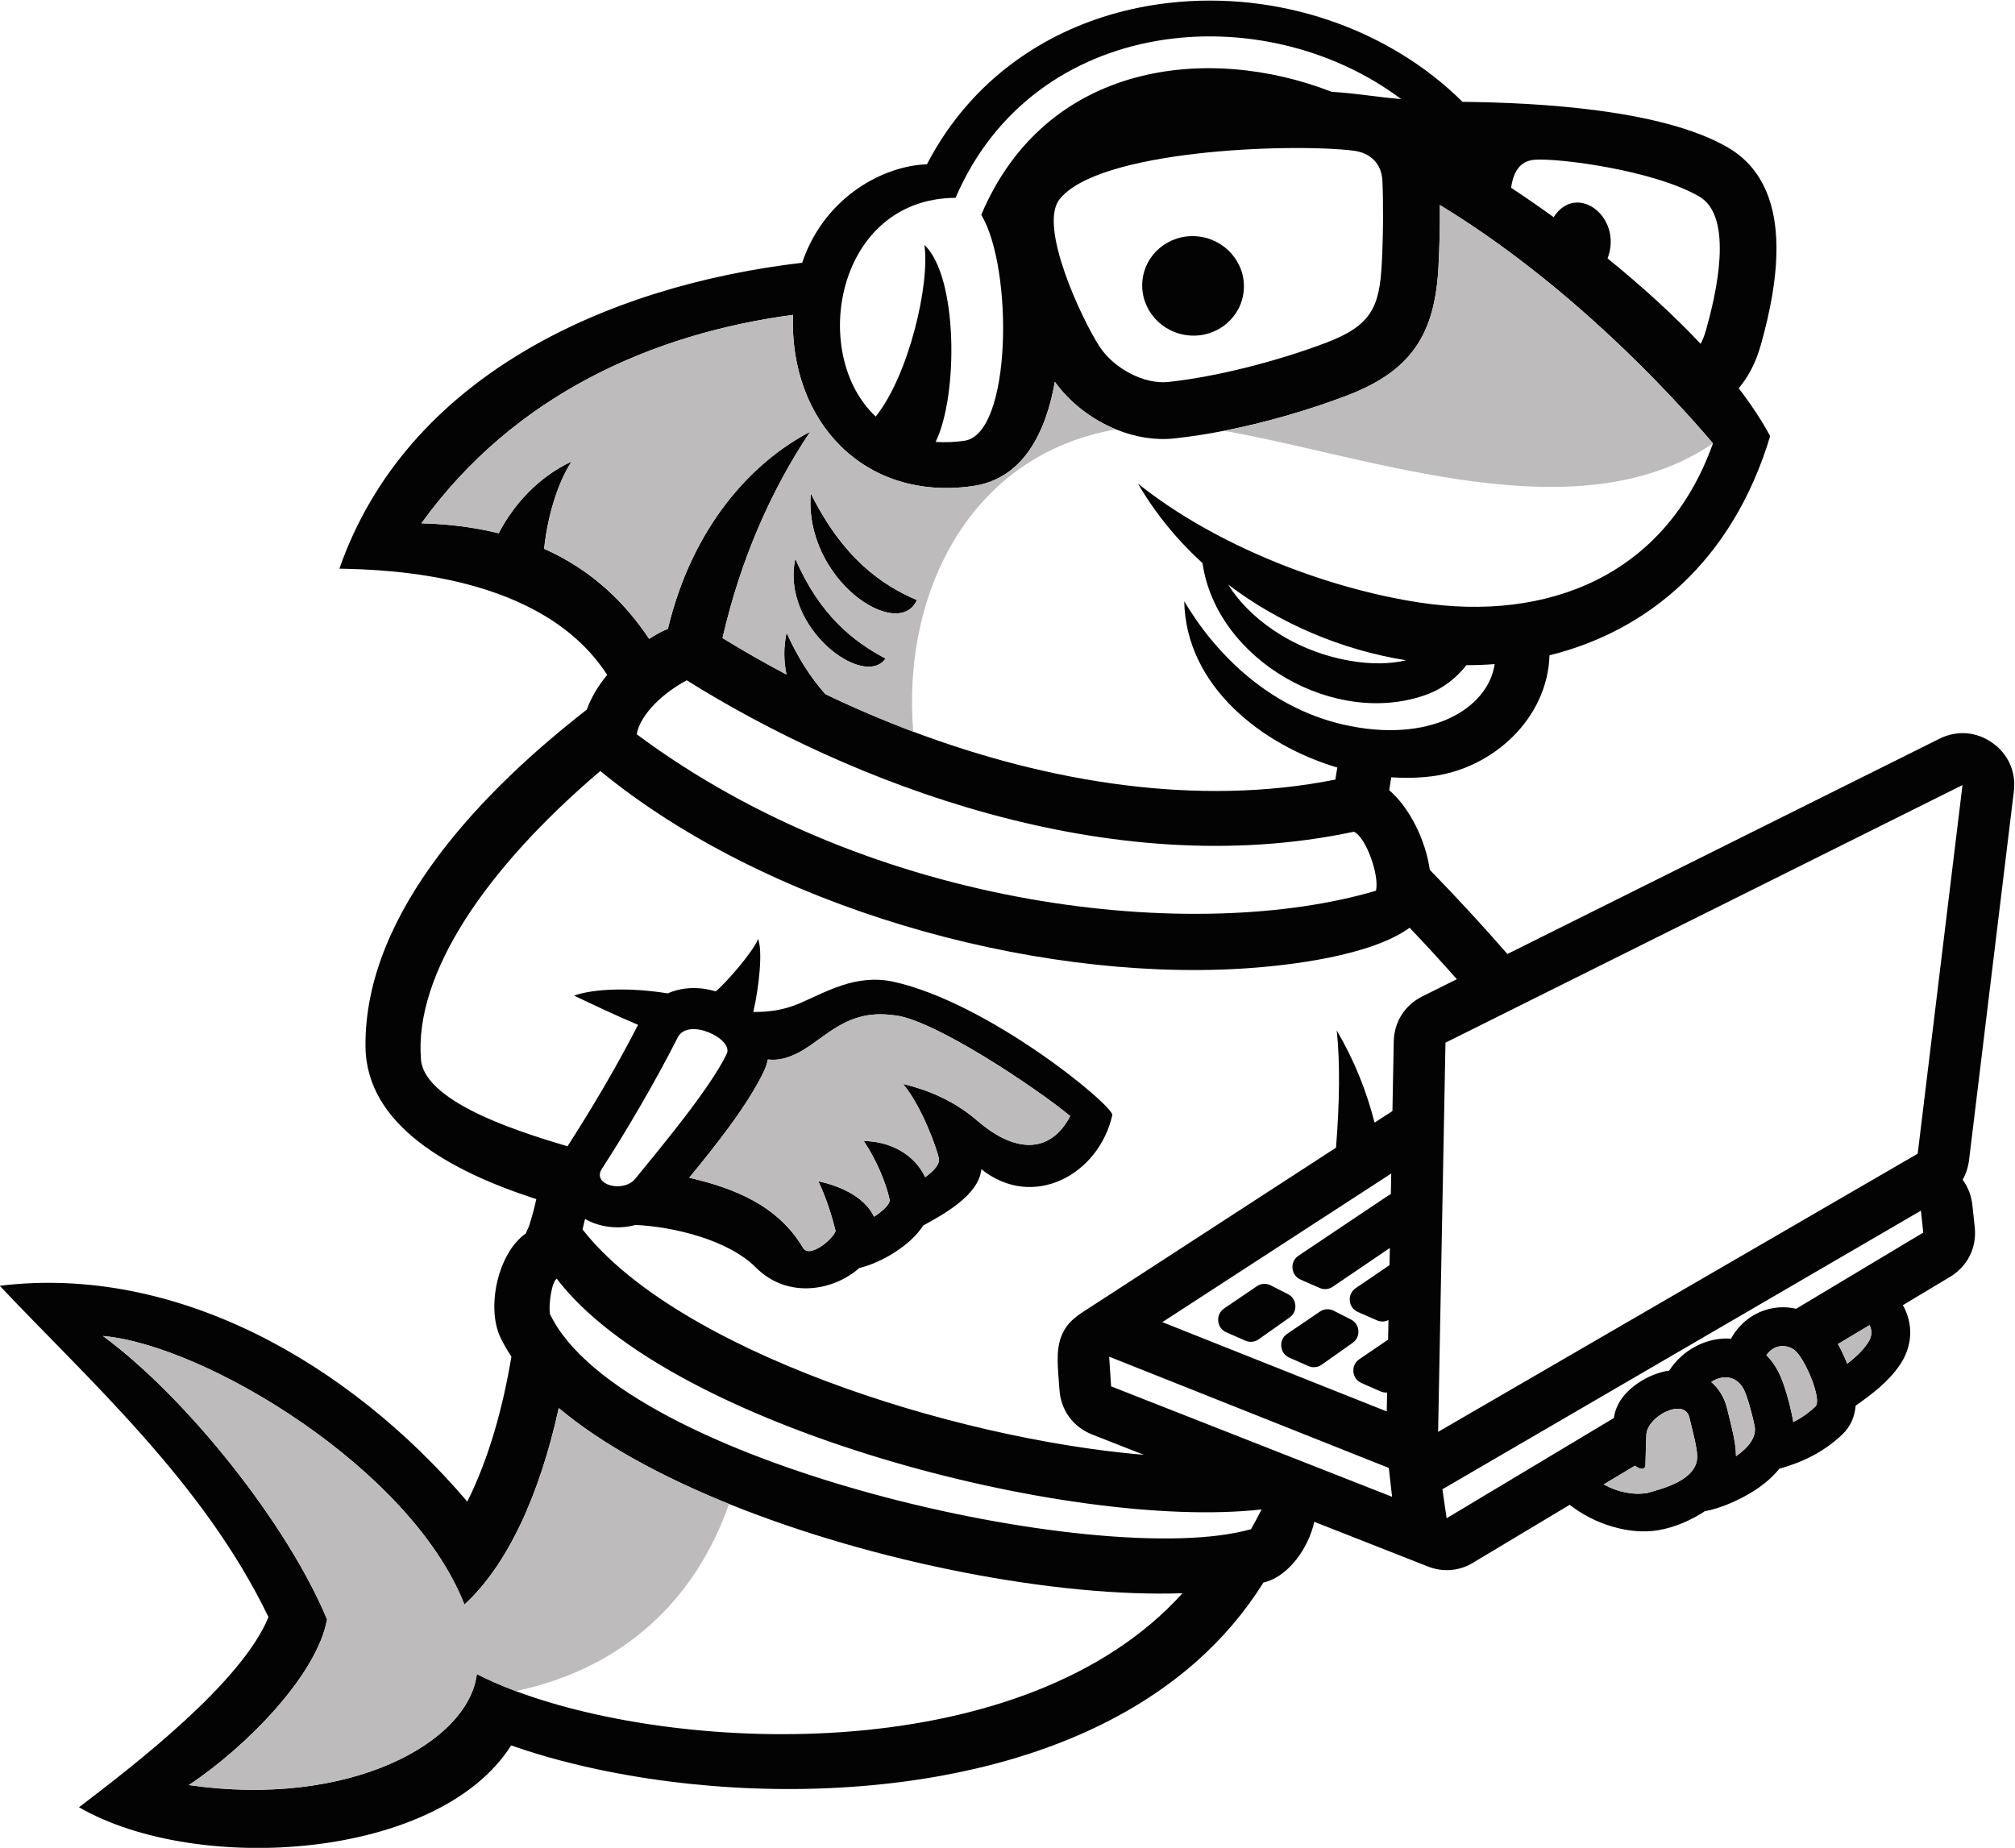 <?xml version="1.0" encoding="UTF-8" standalone="no"?>
<!-- Created with Inkscape (http://www.inkscape.org/) -->

<svg
   version="1.1"
   id="svg2"
   xml:space="preserve"
   width="505.969"
   height="464.032"
   viewBox="0 0 505.969 464.032"
   sodipodi:docname="fsLogo.svg"
   inkscape:version="1.2.1 (9c6d41e, 2022-07-14)"
   xmlns:inkscape="http://www.inkscape.org/namespaces/inkscape"
   xmlns:sodipodi="http://sodipodi.sourceforge.net/DTD/sodipodi-0.dtd"
   xmlns="http://www.w3.org/2000/svg"
   xmlns:svg="http://www.w3.org/2000/svg"><defs
     id="defs6" /><sodipodi:namedview
     id="namedview4"
     pagecolor="#ffffff"
     bordercolor="#666666"
     borderopacity="1.0"
     inkscape:pageshadow="2"
     inkscape:pageopacity="0.0"
     inkscape:pagecheckerboard="0"
     inkscape:showpageshadow="2"
     inkscape:deskcolor="#d1d1d1"
     showgrid="false"
     inkscape:zoom="1.1379757"
     inkscape:cx="154.6606"
     inkscape:cy="177.94756"
     inkscape:window-width="1390"
     inkscape:window-height="1027"
     inkscape:window-x="70"
     inkscape:window-y="25"
     inkscape:window-maximized="0"
     inkscape:current-layer="g8" /><g
     id="g8"
     inkscape:groupmode="layer"
     inkscape:label="ink_ext_XXXXXX"
     transform="matrix(1.333,0,0,-1.333,-230.163,583.943)"><g
       id="g10"
       transform="scale(0.1)"><path
         d="m 2606.92,1551.873 c 40.91,81.854 67.082,177.208 83.091,273.117 -7.866,11.856 -14.853,23.843 -20.634,35.992 -27.116,56.855 -4.609,159.701 47.865,195.937 0.765,2.101 1.596,4.202 2.475,6.27 0.993,2.296 2.068,4.527 3.176,6.71 5.716,17.459 10.309,34.689 13.973,51.757 -163.951,53.141 -320.232,139.734 -321.731,287.351 -2.557,256.619 228.444,488.337 416.874,634.764 8.469,23.664 21.937,45.601 38.451,65.454 -122.585,189.732 -409.643,198.234 -504.509,200.139 126.005,360.231 499.59,532.586 871.726,576.298 43.386,127.78 157.714,183.316 235.024,185.433 21.025,40.601 47.083,79.297 78.971,115.142 92.895,104.426 224.519,171.231 375.035,188.739 209.536,24.396 417.753,-49.819 554.881,-186.166 142.519,-1.433 376.761,-14.234 499.851,-85.941 126.803,-73.841 95.192,-254.095 62.261,-371.517 -9.251,-33.028 -23.403,-60.584 -41.823,-82.114 23.582,-30.715 43.614,-60.942 59.281,-90.257 -71.398,-236.734 -231.929,-367.364 -415.652,-412.851 -3.648,-118.481 -106.071,-213.412 -221.718,-227.907 -24.869,-3.111 -50.519,-3.664 -76.398,-1.922 l -3.811,-24.364 c 38.24,-32.393 68.646,-94.312 76.414,-149.897 50.291,-51.708 98.987,-104.475 146.216,-158.61 l 813.764,405.506 c 32.947,16.416 69.606,13.615 99.703,-7.622 30.064,-21.237 44.982,-54.851 40.536,-91.397 l -84.362,-694.42 c -1.661,-13.664 -5.765,-26.172 -12.133,-37.279 10.097,-13.55 16.4,-29.787 18.354,-47.865 l 4.446,-41.301 c 4.169,-38.696 -13.436,-74.069 -46.806,-94.052 l -88.58,-53.092 c 5.032,-8.892 8.99,-18.582 11.433,-29.592 6.466,-29.152 -0.309,-57.848 -16.775,-82.44 -21.726,-32.442 -52.278,-55.21 -83.661,-77.375 -1.58,-19.934 -8.86,-38.842 -25.374,-54.493 -34.103,-32.36 -73.825,-51.871 -118.383,-64.281 -14.771,-18.501 -34.184,-33.728 -54.656,-45.943 -24.071,-14.364 -57.229,-29.005 -85.632,-34.119 -25.96,-17.035 -56.138,-30.325 -87.489,-35.715 -53.76,-9.234 -119.8,10.716 -167.078,47.816 l -179.228,-107.406 c -27.116,-17.654 -59.721,-20.488 -89.524,-8.111 l -212.37,83.499 c -10.798,-49.835 -48.532,-101.055 -90.876,-113.106 -1.612,-0.456 -3.306,-0.847 -4.935,-1.287 -34.461,-55.291 -76.919,-105.257 -127.064,-149.522 -130.907,-115.582 -302.057,-182.094 -479.51,-214.438 -198.462,-36.188 -423.03,-33.061 -630.351,8.469 -51.92,10.407 -116.12,26.025 -180.091,48.663 -137.242,-216.132 -591.932,-244.779 -814.09,-116.575 109.963,83.808 306.357,235.724 356.941,358.244 -122.292,254.648 -343.13,450.781 -506.202,624.211 331.388,40.503 656.881,-144.017 880.7,-406.532 z m 2223.206,16.27 0.261,0.081 c 27.263,7.931 93.645,23.696 93.319,68.841 -0.114,17.149 -9.609,51.154 -14.723,73.092 -8.957,38.516 -79.997,2.541 -81.007,-32.784 -0.407,-13.973 -1.45,-33.826 -1.677,-53.646 l -0.016,-1.026 -0.016,-1.401 c -0.44,-10.146 -9.202,-9.609 -19.918,-1.922 l -58.662,-35.161 c 25.325,-14.332 55.731,-20.651 82.44,-16.074 z m 376.272,243.444 c 15.26,11.905 28.973,24.527 38.647,38.972 8.68,12.964 8.224,23.826 3.322,33.728 l -59.46,-35.634 c 5.505,-9.886 10.277,-19.967 14.332,-29.429 1.059,-2.508 2.117,-5.049 3.159,-7.638 z m -101.706,-109.931 c 20.178,10.26 32.914,21.009 41.757,29.396 13.045,12.394 -19.299,89.589 -38.712,105.664 -12.41,10.244 -37.507,14.039 -53.63,-8.908 8.159,-8.257 15.553,-18.208 21.856,-30.048 11.938,-22.507 22.914,-64.46 27.784,-90.143 0.374,-1.987 0.684,-3.958 0.945,-5.961 z m -107.879,-64.297 c 22.198,15.39 39.184,35.113 35.096,56.643 -3.094,16.319 -13.599,56.415 -20.52,69.444 -14.218,26.758 -40.894,27.328 -61.219,13.68 15.146,-13.061 25.406,-30.634 30.015,-50.389 6.547,-28.191 16.416,-60.356 16.628,-89.15 z m -657.907,84.329 -422.704,168.218 431.189,279.99 -0.749,-38.956 c -1.726,-0.7 -3.404,-1.58 -5.032,-2.655 l -168.919,-113.221 c -8.029,-5.391 -12.182,-14.071 -11.335,-23.696 0.847,-9.625 6.465,-17.459 15.325,-21.351 l 35.683,-15.667 c 8.371,-3.697 17.312,-2.866 24.869,2.264 l 107.504,73.027 -0.619,-32.539 c -0.733,-0.407 -1.433,-0.847 -2.133,-1.319 l -61.529,-41.806 c -7.948,-5.423 -12.068,-14.104 -11.188,-23.696 0.896,-9.592 6.498,-17.377 15.325,-21.253 l 35.699,-15.683 c 7.296,-3.208 15.032,-2.98 21.872,0.505 l -0.7,-36.937 -54.167,-36.839 c -7.964,-5.407 -12.068,-14.087 -11.188,-23.68 0.879,-9.592 6.482,-17.377 15.309,-21.253 l 35.699,-15.683 c 4.104,-1.808 8.338,-2.524 12.475,-2.182 z m 110.631,694.697 973.921,485.291 -84.378,-694.42 -903.403,-524.068 z m 2.166,-895.911 -7.964,54.591 901.416,524.85 4.43,-41.301 -239.486,-143.529 c -39.77,9.316 -83.14,-4.462 -110.729,-38.484 -4.56,-5.635 -8.566,-11.612 -12.052,-17.849 -44.103,3.339 -90.404,-19.869 -116.364,-60.112 -21.774,-3.192 -43.028,-12.394 -61.056,-25.211 -27.931,-19.836 -40.194,-42.344 -43.077,-64.085 z m -108.937,94.768 -526.739,209.618 3.632,-55.91 529.329,-208.087 z m -103.693,296.113 32.36,-16.416 c 8.29,-4.202 13.371,-11.84 14.039,-21.123 0.684,-9.283 -3.241,-17.573 -10.83,-22.947 l -58.174,-41.057 c -7.589,-5.374 -16.742,-6.286 -25.243,-2.557 l -35.715,15.684 c -8.811,3.876 -14.429,11.661 -15.309,21.27 -0.879,9.576 3.225,18.257 11.188,23.68 l 61.529,41.806 c 7.964,5.423 17.556,6.026 26.155,1.661 z m -118.758,47.816 32.36,-16.416 c 8.29,-4.218 13.371,-11.856 14.039,-21.123 0.684,-9.283 -3.241,-17.589 -10.83,-22.947 l -58.157,-41.073 c -7.606,-5.358 -16.742,-6.27 -25.26,-2.541 l -35.699,15.683 c -8.827,3.876 -14.429,11.661 -15.309,21.253 -0.896,9.592 3.208,18.273 11.172,23.696 l 61.529,41.806 c 7.98,5.423 17.556,6.026 26.155,1.661 z M 2698.317,1194.802 c 320.314,-119.979 960.387,-142.682 1255.914,184.407 -235.366,-8.338 -578.561,56.74 -854.284,168.17 l -0.016,-0.016 c -126.901,51.301 -239.519,112.406 -320.721,180.726 -35.894,-163.756 -96.772,-296.227 -177.697,-370.182 -100.697,256.896 -489.998,489.33 -680.919,505.877 158.414,-116.412 348.749,-356.436 422.15,-534.019 -18.941,-104.165 -151.558,-239.796 -260.414,-311.975 303.555,-43.809 526.983,80.486 542.52,209.113 21.97,-11.286 46.594,-22.035 73.466,-32.1 z m 696.456,1945.285 c -60.079,31.562 -124.376,81.935 -169.929,188.039 -28.175,-129.735 129.669,-246.359 169.929,-188.039 z m 59.037,110.11 c -66.284,28.289 -139.294,78.889 -199.911,201.051 -12.866,-163.903 165.515,-279.501 199.911,-201.051 z m -214.324,-1220.459 c 11.807,-19.82 55.421,15.195 61.187,31.741 -8.257,33.94 -19.625,66.724 -32.474,93.856 33.468,-7.198 85.371,-25.699 104.98,-66.854 17.377,11.4 30.96,24.462 29.25,32.523 -6.14,28.989 -24.429,74.232 -48.614,109.98 47.425,0 94.834,-23.647 115.68,-68.027 16.938,12.296 28.126,24.95 25.618,36.204 -4.365,19.608 -32.621,98.189 -67.343,139.408 43.402,-10.325 93.97,-29.396 140.646,-69.802 57.392,-49.77 130.353,-72.782 174.309,9.218 -56.513,47.669 -261.456,186.426 -334.89,190.319 -93.921,12.426 -133.594,-53.907 -188.511,-76.121 -20.13,-8.111 -31.758,-8.762 -46.236,-7.54 -1.515,-7.524 -4.039,-15.162 -7.752,-22.882 -30.52,-63.483 -88.612,-136.738 -140.304,-199.797 85.746,-20.015 166.802,-52.262 214.454,-132.226 z M 2762.5,1905.41 c 134.213,-281.358 1040.01,-485.47 1320.765,-405.538 6.889,12.182 13.485,24.576 19.836,37.148 -362.608,-40.683 -1114.665,154.994 -1327.686,434.723 -10.13,-6.547 -15.358,-50.08 -12.915,-66.333 z m 333.098,489.884 c -31.562,-65.649 -125.191,-177.453 -172.322,-235.301 -22.328,-27.409 -82.635,-11.661 -62.75,18.924 42.783,65.828 99.671,161.981 142.812,247.385 19.445,38.468 105.778,-2.915 92.26,-31.009 z m -169.521,602.111 c 449.218,-334.466 1057.354,-394.171 1392.407,-294.777 7.264,27.817 -18.81,101.739 -41.643,111.136 -464.331,-98.856 -953.368,95.387 -1256.533,285.282 -55.633,-29.983 -89.248,-71.333 -94.231,-101.641 z m -406.434,-612.599 c -12.98,161.623 122.927,360.557 337.805,543.367 311.731,-255.772 807.999,-395.588 1204.906,-372.478 93.384,5.423 247.401,24.511 319.646,77.261 30.927,-32.556 60.519,-64.835 88.987,-96.983 l -64.916,-32.344 c -33.337,-16.612 -53.288,-48.174 -53.988,-85.404 l -2.475,-130.647 -33.647,-21.84 c -15.097,59.574 -38.419,117.764 -71.235,173.642 6.4,-59.916 5.358,-137.031 -1.417,-220.822 l -458.729,-297.872 c -24.771,-16.091 -47.995,-28.207 -59.265,-59.021 -10.423,-28.484 -5.374,-61.675 -2.948,-99.035 2.524,-38.598 25.634,-70.258 61.626,-84.41 l 97.553,-38.337 c -365.752,30.992 -881.025,198.657 -1057.534,424.642 1.677,6.58 3.208,13.175 4.658,19.771 28.403,-16.253 63.841,-19.869 95.29,-11.27 72.961,-3.567 174.912,-28.435 226.49,-80.16 60.112,-60.275 147.161,-43.532 194.895,-0.961 42.409,9.934 97.276,43.288 120.451,80.111 38.012,20.651 105.371,57.734 109.393,106.038 97.472,-78.043 221.539,-10.293 246.685,101.788 3.729,16.628 -232.206,212.142 -413.372,251.603 -70.453,14.592 -125.842,-19.69 -175.661,-40.976 -28.908,-12.377 -55.747,-16.335 -87.147,-16.253 11.27,49.477 17.866,115.891 8.909,137.568 -8.387,-23.159 -60.519,-83.222 -79.688,-98.742 -29.722,8.827 -61.789,8.876 -90.404,-3.827 -68.157,11.123 -137.796,9.462 -176.541,-4.137 38.223,-18.208 78.873,-37.458 120.614,-55.079 -40.34,-78.678 -85.176,-154.457 -132.894,-228.851 -66.398,20.292 -269.273,77.961 -276.048,163.658 z m 1520.659,894.527 c 34.885,-57.425 115.777,-123.578 228.917,-143.415 41.367,-7.247 77.261,-6.107 106.055,0.863 -120.419,19.348 -237.581,68.597 -334.971,142.552 z m 913.109,266.114 c -89.524,-251.179 -313.018,-336.193 -551.82,-300.021 -175.531,26.579 -384.22,106.722 -531.283,224.128 32.377,-55.78 73.906,-106.283 121.575,-149.848 26.107,-182.615 250.903,-311.877 424.495,-246.685 27.817,10.439 53.695,30.08 72.522,54.526 17.833,-0.016 35.617,0.635 53.304,2.019 -12.459,-84.557 -123.041,-151.395 -286.129,-113.677 -138.366,32.018 -238.998,131.51 -298.637,232.076 3.111,-160.141 146.688,-271.081 288.328,-313.262 l -3.681,-22.719 c -258.248,-51.48 -538.97,-6.01 -795.133,90.306 v 0 c -56.561,21.27 -111.966,45.015 -165.629,70.746 -26.644,30.08 -51.48,67.799 -73.01,115.712 -5.879,-27.67 -5.325,-54.2 -0.114,-78.873 -41.497,21.889 -81.74,44.901 -120.5,68.776 34.249,149.164 91.804,278.931 164.977,388.601 -110.778,-57.815 -221.979,-179.358 -267.873,-371.256 -12.117,-4.576 -24.364,-12.003 -35.308,-18.875 -46.334,69.525 -109.214,130.158 -197.81,169.717 5.537,54.656 22.817,119.556 51.529,164.31 -63.108,-29.494 -109.914,-82.212 -137.079,-135.093 -43.435,10.814 -91.755,17.361 -145.646,18.778 175.417,243.46 437.769,357.658 699.892,392.656 -7.101,-199.732 133.464,-352.055 339.189,-322.447 96.022,13.827 137.682,103.693 154.18,196.345 27.735,-38.728 69.02,-70.795 115.093,-89.638 0.505,-0.195 1.01,-0.391 1.515,-0.603 34.706,-13.925 72.017,-20.309 108.123,-16.449 30.569,3.273 62.115,8.175 93.922,14.397 h 0.016 c 78.629,15.407 158.838,38.891 230.089,65.828 122.113,46.285 167.046,114.979 173.805,242.678 2.052,38.582 3.046,77.864 2.655,116.901 243.851,-148.366 434.739,-355.231 514.443,-449.055 z m -25.797,464.999 c -84.508,49.216 -263.883,72.733 -310.102,69.264 -28.012,-2.101 -40.21,-23.273 -44.298,-52.767 26.872,-17.784 53.662,-36.318 80.111,-55.421 43.142,67.229 131.168,-0.033 101.543,-77.652 64.232,-52.034 124.148,-106.543 175.368,-160.988 3.974,7.492 7.459,16.547 10.488,27.344 17.247,61.512 53.744,211.279 -13.11,250.219 z m -652.125,86.479 c 31.514,-3.729 53.793,-23.322 55.275,-57.229 1.857,-42.572 1.645,-101.462 -1.27,-156.444 -4.3,-81.398 -19.934,-116.103 -104.898,-148.301 -90.55,-34.298 -204.683,-63.972 -297.497,-73.906 -44.852,-4.788 -102.26,25.129 -129.49,67.196 -33.859,52.311 -114.409,224.78 -75.73,276.048 70.6,93.482 432.313,107.032 553.611,92.635 z m -294.321,-161.427 c -52.767,4.316 -98.726,-33.989 -102.651,-85.567 -3.909,-51.594 35.683,-96.918 88.466,-101.234 52.767,-4.332 98.726,33.989 102.635,85.583 3.925,51.578 -35.683,96.902 -88.45,101.218 z m -437.638,-385.132 c 89.117,12.801 92.293,324.027 31.579,425.717 121.999,288.084 427.346,322.317 660.105,231.587 44.705,-2.492 86.251,-10.081 130.842,-13.648 -261.049,195.693 -691.896,157.698 -839.366,-186.068 -224.78,-1.091 -276.651,-294.028 -150.401,-412.004 62.359,77.652 102.537,250.333 91.625,323.343 63.516,-59.411 63.988,-283.914 21.253,-371.11 16.921,-1.238 35.047,-0.603 54.363,2.182"
         style="fill:#030303;fill-opacity:1;fill-rule:evenodd;stroke:none;stroke-width:1.629"
         id="path18" /><path
         d="m 2698.317,1194.802 c 208.917,44.184 340.818,178.446 401.614,352.56 -126.901,51.301 -239.519,112.406 -320.721,180.726 -35.894,-163.756 -96.772,-296.227 -177.697,-370.182 -100.697,256.896 -489.998,489.33 -680.919,505.877 158.414,-116.412 348.749,-356.436 422.15,-534.019 -18.941,-104.165 -151.558,-239.796 -260.414,-311.975 303.555,-43.809 526.983,80.486 542.52,209.113 21.97,-11.286 46.594,-22.035 73.466,-32.1 z M 4032.42,3569.093 c 78.629,15.407 158.838,38.891 230.089,65.828 122.113,46.285 167.046,114.979 173.805,242.678 2.052,38.582 3.046,77.864 2.655,116.901 243.851,-148.366 434.739,-355.231 514.443,-449.055 -254.86,-173.87 -644.308,-24.852 -920.991,23.647 z m -637.647,-429.007 c -60.079,31.562 -124.376,81.935 -169.929,188.039 -28.175,-129.735 129.669,-246.359 169.929,-188.039 z m 59.037,110.11 c -66.284,28.289 -139.294,78.889 -199.911,201.051 -12.866,-163.903 165.515,-279.501 199.911,-201.051 z m -366.11,-71.544 c 34.249,149.164 91.804,278.931 164.977,388.601 -110.778,-57.815 -221.979,-179.358 -267.873,-371.256 -12.117,-4.576 -24.364,-12.003 -35.308,-18.875 -46.334,69.525 -109.214,130.158 -197.81,169.717 5.537,54.656 22.817,119.556 51.529,164.31 -63.108,-29.494 -109.914,-82.212 -137.079,-135.093 -43.435,10.814 -91.755,17.361 -145.646,18.778 175.417,243.46 437.769,357.658 699.892,392.656 -7.101,-199.732 133.464,-352.055 339.189,-322.447 96.022,13.827 137.682,103.693 154.18,196.345 27.735,-38.728 69.02,-70.795 115.093,-89.638 h -0.016 c -273.198,-47.262 -403.454,-305.282 -381.875,-569.457 -56.561,21.27 -111.966,45.015 -165.629,70.746 -26.644,30.08 -51.48,67.799 -73.01,115.712 -5.879,-27.67 -5.325,-54.2 -0.114,-78.873 -41.497,21.889 -81.74,44.901 -120.5,68.776"
         style="fill:#bdbbbc;fill-opacity:1;fill-rule:evenodd;stroke:none;stroke-width:1.629"
         id="path20" /><path
         d="m 3239.486,2029.738 c 11.807,-19.82 55.421,15.195 61.187,31.741 -8.241,33.94 -19.625,66.724 -32.474,93.856 33.468,-7.198 85.371,-25.699 104.963,-66.854 17.393,11.4 30.976,24.462 29.266,32.523 -6.14,28.989 -24.429,74.232 -48.614,109.98 47.425,0 94.834,-23.647 115.68,-68.027 16.938,12.296 28.11,24.95 25.618,36.204 -4.365,19.608 -32.621,98.189 -67.343,139.408 43.402,-10.309 93.97,-29.396 140.646,-69.802 57.408,-49.77 130.353,-72.782 174.309,9.218 -56.513,47.669 -261.472,186.426 -334.89,190.335 -93.921,12.41 -133.594,-53.923 -188.511,-76.137 -20.13,-8.111 -31.758,-8.762 -46.236,-7.54 -1.515,-7.524 -4.055,-15.179 -7.752,-22.882 -30.52,-63.483 -88.596,-136.738 -140.304,-199.797 85.746,-19.999 166.802,-52.262 214.454,-132.226"
         style="fill:#bdbbbc;fill-opacity:1;fill-rule:evenodd;stroke:none;stroke-width:1.629"
         id="path22" /><path
         d="m 4830.126,1568.143 0.261,0.081 c 27.263,7.931 93.645,23.696 93.319,68.841 -0.114,17.149 -9.609,51.154 -14.739,73.108 -8.957,38.5 -79.981,2.524 -80.99,-32.8 -0.407,-13.973 -1.45,-33.826 -1.677,-53.646 l -0.016,-1.026 -0.016,-1.417 c -0.44,-10.13 -9.202,-9.592 -19.918,-1.905 l -58.662,-35.161 c 25.325,-14.332 55.731,-20.651 82.44,-16.074 z m 376.272,243.444 c 15.26,11.905 28.973,24.527 38.647,38.972 8.68,12.964 8.224,23.826 3.322,33.728 l -59.46,-35.634 c 5.505,-9.886 10.277,-19.967 14.332,-29.429 1.059,-2.508 2.117,-5.049 3.159,-7.638 z m -101.706,-109.931 c 20.178,10.26 32.914,21.009 41.757,29.396 13.045,12.394 -19.299,89.589 -38.712,105.664 -12.41,10.244 -37.507,14.039 -53.63,-8.908 8.159,-8.257 15.553,-18.208 21.856,-30.048 11.938,-22.507 22.914,-64.46 27.784,-90.143 0.374,-1.987 0.684,-3.958 0.945,-5.961 z m -107.879,-64.297 c 22.198,15.39 39.184,35.096 35.096,56.643 -3.094,16.319 -13.599,56.415 -20.52,69.444 -14.218,26.758 -40.894,27.328 -61.219,13.68 15.13,-13.061 25.406,-30.634 30.015,-50.389 6.547,-28.191 16.416,-60.356 16.628,-89.15 v -0.228"
         style="fill:#bdbbbc;fill-opacity:1;fill-rule:evenodd;stroke:none;stroke-width:1.629"
         id="path24" /></g></g></svg>
